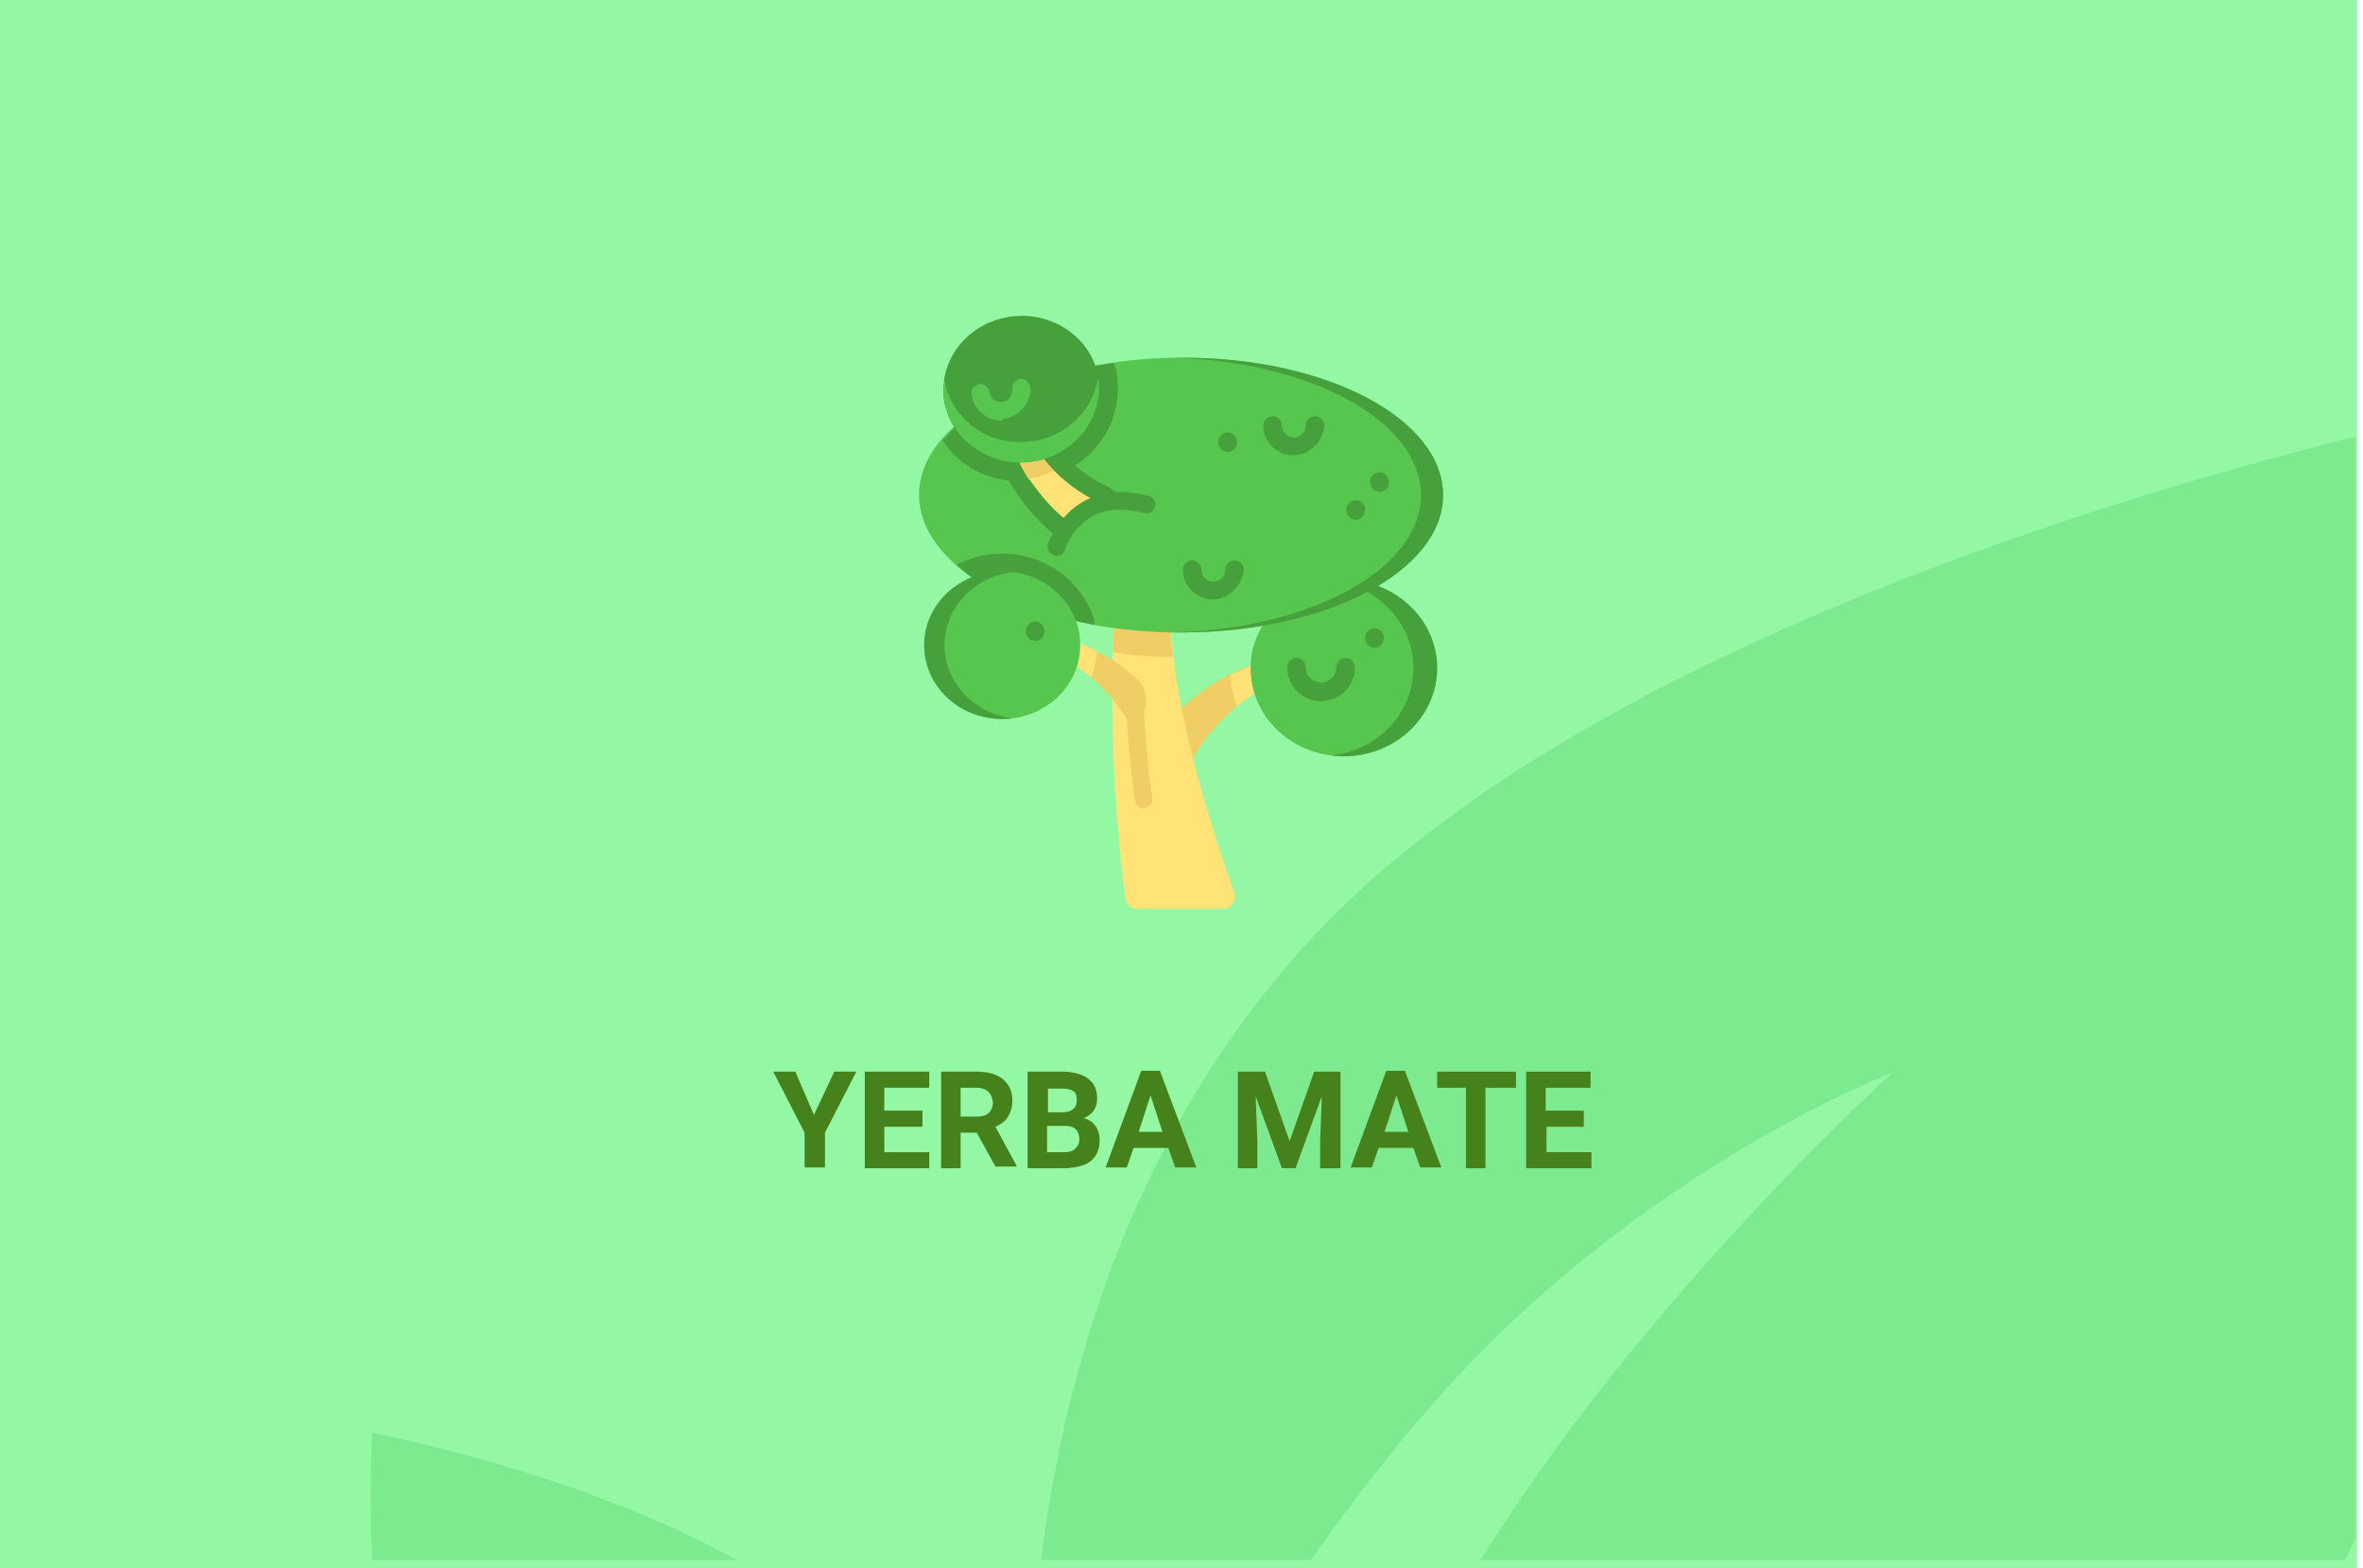 <?xml version="1.0" encoding="utf-8"?>
<!-- Generator: Adobe Illustrator 16.0.4, SVG Export Plug-In . SVG Version: 6.00 Build 0)  -->
<!DOCTYPE svg PUBLIC "-//W3C//DTD SVG 1.1//EN" "http://www.w3.org/Graphics/SVG/1.1/DTD/svg11.dtd">
<svg version="1.1" id="Слой_1" xmlns="http://www.w3.org/2000/svg" xmlns:xlink="http://www.w3.org/1999/xlink" x="0px" y="0px"
	 width="278.7px" height="185px" viewBox="0 0 278.7 185" enable-background="new 0 0 278.7 185" xml:space="preserve">
<g id="Rectangle_756_1_" enable-background="new    ">
	<g id="Rectangle_756">
		<g>
			<rect fill="#94F7A4" width="278" height="185"/>
		</g>
	</g>
</g>
<g id="Rectangle_757_copy_1_" enable-background="new    ">
	<g id="Rectangle_757_copy">
		<g>
			<path fill="#7EEA8F" d="M43.9,184h43c-18.6-10.4-43-15-43-15S43.5,175.2,43.9,184z M154.299,111.1
				C134,133.3,125.7,160.6,122.8,184h31.8c4.699-6.6,9.699-13.2,15-19.1c24-27.101,53.6-38.4,53.6-38.4S194,152.9,174.6,184h102
				c0.4-0.8,0.8-1.7,1.199-2.5v-130C246.1,59.4,184.1,78.5,154.299,111.1z"/>
		</g>
	</g>
</g>
<g>
	<path fill="#EFCE65" d="M154,79c-3.4,1.1-6,2.6-8.101,4.3c-2.601,2.1-4.2,4.4-5.2,6.1c-0.9,1.5-1.2,2.5-1.2,2.5l-2-6.3
		c0.6-0.7,1.3-1.4,1.9-2.1c1.899-1.8,3.8-3,5.7-4c4.5-2.2,8.199-2.5,8.199-2.5L154,79z"/>
	<path fill="#FFE377" d="M154,79c-3.4,1.1-6,2.6-8.101,4.3c-0.5-1.2-0.7-2.4-0.8-3.7c4.5-2.2,8.199-2.5,8.199-2.5L154,79z"/>
	<path fill="#FFE377" d="M144.2,107.2h-10.1c-0.7,0-1.3-0.5-1.4-1.3c-1.4-11.101-1.6-20.9-1.5-27c0-0.7,0-1.4,0-2
		c0.1-2.9,0.2-4.5,0.2-4.5h6.7c0,1.6,0.1,3.3,0.3,5.1c0,0.3,0.1,0.5,0.1,0.8c0.2,1.7,0.5,3.5,0.9,5.3c0.4,1.9,0.8,3.9,1.3,5.8l0,0
		c1.7,6.7,3.801,12.9,4.9,15.9C145.9,106.2,145.2,107.2,144.2,107.2z"/>
	<path fill="#EFCE65" d="M138.4,77.5c-2.5,0-4.9-0.2-7.2-0.6c0.1-2.9,0.2-4.5,0.2-4.5h6.7C138,74,138.1,75.7,138.4,77.5z"/>
	<path fill="#57C64E" d="M169.5,78.8c0,5.7-4.9,10.4-11,10.4c-6.101,0-11-4.6-11-10.4c0-0.9,0.1-1.9,0.399-2.7
		c1.3-4.4,5.5-7.7,10.601-7.7c2.299,0,4.399,0.7,6.1,1.8C167.6,72.1,169.5,75.2,169.5,78.8z"/>
	<g>
		<path fill="#57C64E" d="M164.7,70.2c-0.8,0.5-1.6,1-2.5,1.5c-4,2.1-8.9,3.6-14.199,4.4c1.299-4.4,5.5-7.7,10.6-7.7
			C160.799,68.4,163,69.1,164.7,70.2z"/>
		<path fill="#46A03C" d="M169.5,78.8c0,5.7-4.9,10.4-11,10.4c-0.5,0-0.9,0-1.4-0.1c5.4-0.6,9.6-5,9.6-10.3
			c0-5.3-4.199-9.7-9.6-10.3c0.5-0.1,0.9-0.1,1.4-0.1C164.6,68.4,169.5,73.1,169.5,78.8z"/>
		<path fill="#46A03C" d="M155.799,82.7c-2.199,0-4-1.8-4-4c0-0.6,0.5-1.1,1.101-1.1S154,78.1,154,78.7c0,1,0.799,1.8,1.799,1.8
			s1.801-0.8,1.801-1.8c0-0.6,0.5-1.1,1.1-1.1s1.1,0.5,1.1,1.1C159.799,81,158,82.7,155.799,82.7z"/>
		<path fill="#46A03C" d="M162.1,76.4c-0.6,0-1.1-0.5-1.1-1.1v-0.1c0-0.6,0.5-1.1,1.1-1.1s1.1,0.5,1.1,1.1v0.1
			C163.2,75.9,162.7,76.4,162.1,76.4z"/>
	</g>
	<path fill="#57C64E" d="M170.2,58.4c0,9-13.8,16.2-30.9,16.2c-3.6,0-7.1-0.3-10.3-0.9c-6.9-1.3-12.7-3.8-16.3-7.1
		c-2.7-2.4-4.3-5.2-4.3-8.2c0-2.3,0.9-4.5,2.5-6.4c3.7-4.5,11.1-7.9,20.2-9.2c2.6-0.4,5.3-0.6,8.2-0.6
		C156.4,42.1,170.2,49.4,170.2,58.4z"/>
	<g>
		<path fill="#46A03C" d="M132.5,60.3c0,1.2-0.7,2.3-1.8,2.8l-0.9,0.4c-0.7,0.3-1.5,0.5-2.3,0.5c-1.4,0-2.7-0.5-3.7-1.4l0,0
			c-1.6-1.4-3-3-4.2-4.9c-0.2-0.3-0.4-0.7-0.6-1c-3.3-0.4-6.1-2.1-7.8-4.7c3.7-4.5,11.1-7.9,20.2-9.2c0.2,0.7,0.4,1.4,0.4,2.1
			c0.4,4.1-1.7,7.9-5,10c1.5,1.3,3,2.1,4,2.6l0,0C131.8,58,132.5,59.1,132.5,60.3z"/>
		<path fill="#46A03C" d="M170.2,58.4c0,9-13.8,16.2-30.9,16.2c-0.4,0-0.8,0-1.3,0c16.5-0.3,29.6-7.5,29.6-16.2
			c0-8.7-13.1-15.9-29.6-16.2c0.4,0,0.8,0,1.3,0C156.4,42.1,170.2,49.4,170.2,58.4z"/>
		<path fill="#46A03C" d="M129.1,73.7c-6.9-1.3-12.7-3.8-16.3-7.1c1.6-0.8,3.5-1.3,5.4-1.3c5.1,0,9.5,3.3,10.9,7.9
			C129,73.4,129.1,73.5,129.1,73.7z"/>
	</g>
	<path fill="#EFCE65" d="M122,76.3c2.8,0.9,5,2.2,6.7,3.6c2.1,1.8,3.5,3.7,4.3,5.1l0,0c0.4,0.7,1.5,0.6,1.7-0.2l0.3-1
		c0.4-1.3,0.1-2.8-0.9-3.7l0,0c-1.6-1.5-3.2-2.5-4.8-3.3c-3.7-1.9-6.9-2.1-6.9-2.1L122,76.3z"/>
	<path fill="#FFE377" d="M122,76.3c2.8,0.9,5,2.2,6.7,3.6c0.4-1,0.6-2,0.7-3.1c-3.7-1.9-6.9-2.1-6.9-2.1L122,76.3z"/>
	<path fill="#57C64E" d="M109,76.1c0,4.8,4.1,8.7,9.2,8.7c5.1,0,9.2-3.9,9.2-8.7c0-0.8-0.1-1.5-0.3-2.3c-1.1-3.7-4.6-6.4-8.8-6.4
		c-1.9,0-3.7,0.5-5.1,1.5C110.6,70.5,109,73.1,109,76.1z"/>
	<path fill="#46A03C" d="M109,76.1c0,4.8,4.1,8.7,9.2,8.7c0.4,0,0.8,0,1.2-0.1c-4.5-0.5-8-4.2-8-8.6s3.5-8.1,8-8.6
		c-0.4,0-0.8-0.1-1.2-0.1C113.1,67.4,109,71.3,109,76.1z"/>
	<path fill="#FFE377" d="M120.1,49.1c1.1,2.7,2.7,4.8,4.2,6.4c2,2,4,3.2,5.5,3.8l0,0c0.7,0.3,0.7,1.4,0,1.7l-0.9,0.4
		c-1.3,0.6-2.8,0.3-3.8-0.6l0,0c-1.6-1.4-2.8-3-3.8-4.4c-2.2-3.5-2.7-6.7-2.7-6.7L120.1,49.1z"/>
	<path fill="#EFCE65" d="M120.1,49.1c1.1,2.7,2.7,4.8,4.2,6.4c-0.9,0.5-1.9,0.8-3,1c-2.2-3.5-2.7-6.7-2.7-6.7L120.1,49.1z"/>
	<path fill="#46A03C" d="M129.6,45c0.5,4.8-3.2,9-8.3,9.5c-5.1,0.5-9.5-3-10-7.7c-0.1-0.8,0-1.5,0.1-2.3c0.7-3.8,4-6.8,8.2-7.2
		c1.9-0.2,3.7,0.2,5.3,1C127.4,39.6,129.3,42,129.6,45z"/>
	<g>
		<path fill="#57C64E" d="M121.3,54.5c-5,0.5-9.5-3-10-7.7c-0.1-0.7,0-1.4,0.1-2c0.7,4.5,5,7.8,9.9,7.3c4.3-0.4,7.6-3.6,8.2-7.5
			c0,0.1,0,0.3,0.1,0.4C130,49.8,126.3,54,121.3,54.5z"/>
		<path fill="#57C64E" d="M118.1,49.6c-1.8,0-3.3-1.3-3.5-3.1c-0.1-0.6,0.4-1.1,0.9-1.2c0.6-0.1,1.1,0.4,1.2,0.9
			c0.1,0.8,0.7,1.3,1.5,1.2c0.4,0,0.7-0.2,0.9-0.5c0.2-0.3,0.3-0.6,0.3-1c-0.1-0.6,0.4-1.1,0.9-1.2c0.6-0.1,1.1,0.4,1.2,0.9
			c0.1,0.9-0.2,1.8-0.8,2.5c-0.6,0.7-1.4,1.2-2.4,1.3C118.4,49.6,118.2,49.6,118.1,49.6z"/>
	</g>
	<g>
		<path fill="#46A03C" d="M143,70.7c-1.9,0-3.5-1.6-3.5-3.5c0-0.6,0.5-1.1,1.1-1.1s1.1,0.5,1.1,1.1c0,0.8,0.6,1.4,1.4,1.4
			c0.8,0,1.4-0.6,1.4-1.4c0-0.6,0.5-1.1,1.1-1.1s1.1,0.5,1.1,1.1C146.5,69.1,144.9,70.7,143,70.7z"/>
		<path fill="#46A03C" d="M152.5,53.7c-1.9,0-3.5-1.6-3.5-3.5c0-0.6,0.5-1.1,1.1-1.1s1.1,0.5,1.1,1.1c0,0.8,0.6,1.4,1.4,1.4
			c0.8,0,1.4-0.6,1.4-1.4c0-0.6,0.5-1.1,1.1-1.1s1.1,0.5,1.1,1.1C156,52.2,154.4,53.7,152.5,53.7z"/>
	</g>
	<path fill="#57C64E" d="M124.6,64.5c0,0,2.4-7.2,10.7-5l-2.5,6.9L124.6,64.5z"/>
	<g>
		<path fill="#46A03C" d="M124.6,65.6c-0.1,0-0.2,0-0.3-0.1c-0.6-0.2-0.9-0.8-0.7-1.3c0-0.1,0.7-2.1,2.5-3.8
			c1.7-1.6,4.7-3.2,9.4-1.9c0.6,0.2,0.9,0.7,0.7,1.3c-0.2,0.6-0.7,0.9-1.3,0.7c-3.1-0.8-5.6-0.4-7.4,1.4c-1.4,1.3-1.9,2.9-1.9,2.9
			C125.5,65.3,125.1,65.6,124.6,65.6z"/>
		<path fill="#46A03C" d="M144.799,53.3c-0.6,0-1.1-0.5-1.1-1.1v-0.1c0-0.6,0.5-1.1,1.1-1.1c0.601,0,1.101,0.5,1.101,1.1v0.1
			C145.9,52.8,145.4,53.3,144.799,53.3z"/>
		<path fill="#46A03C" d="M162.7,58c-0.6,0-1.1-0.5-1.1-1.1v-0.1c0-0.6,0.5-1.1,1.1-1.1s1.1,0.5,1.1,1.1V57
			C163.799,57.6,163.299,58,162.7,58z"/>
		<path fill="#46A03C" d="M159.9,61.3c-0.601,0-1.101-0.5-1.101-1.1v-0.1c0-0.6,0.5-1.1,1.101-1.1S161,59.5,161,60.1v0.1
			C161,60.8,160.5,61.3,159.9,61.3z"/>
	</g>
	<path fill="#46A03C" d="M122.1,75.6c-0.6,0-1.1-0.5-1.1-1.1v-0.1c0-0.6,0.5-1.1,1.1-1.1s1.1,0.5,1.1,1.1v0.1
		C123.2,75.1,122.7,75.6,122.1,75.6z"/>
	<path fill="#EFCE65" d="M134.9,95.4c-0.5,0-0.9-0.4-1-0.9c-0.7-3.7-1-10.4-1.1-10.7c0-0.6,0.4-1.1,1-1.1c0.6,0,1.1,0.4,1.1,1
		c0,0.1,0.4,6.9,1,10.399c0.1,0.601-0.3,1.101-0.8,1.2C135,95.4,135,95.4,134.9,95.4z"/>
</g>
<g>
	<path fill="#46821C" d="M96,131.5l2.4-5.1h2.6l-3.7,7.199v4.101h-2.4V133.6l-3.7-7.199h2.6L96,131.5z"/>
	<path fill="#46821C" d="M108.8,132.9h-4.5v3h5.3v1.899H102V126.4h7.6v1.899h-5.3v2.7h4.5V132.9L108.8,132.9z"/>
	<path fill="#46821C" d="M115.2,133.6h-1.9v4.2H111V126.4h4.2c1.3,0,2.4,0.3,3.1,0.899c0.7,0.601,1.1,1.4,1.1,2.5
		c0,0.8-0.2,1.4-0.5,1.9c-0.3,0.5-0.8,0.899-1.5,1.2l2.5,4.6v0.1h-2.5L115.2,133.6z M113.3,131.7h1.9c0.6,0,1-0.101,1.4-0.4
		c0.3-0.3,0.5-0.7,0.5-1.2s-0.2-1-0.5-1.3c-0.3-0.3-0.8-0.5-1.4-0.5h-1.9V131.7z"/>
	<path fill="#46821C" d="M121.2,137.8V126.4h4c1.4,0,2.4,0.3,3.1,0.8c0.7,0.5,1.1,1.3,1.1,2.3c0,0.6-0.1,1-0.4,1.5
		c-0.3,0.4-0.7,0.7-1.2,0.9c0.6,0.1,1,0.399,1.4,0.899c0.3,0.4,0.5,1,0.5,1.601c0,1.1-0.3,1.899-1,2.5c-0.7,0.6-1.7,0.8-3,0.899
		H121.2z M123.5,131.2h1.7c1.2,0,1.8-0.5,1.8-1.4c0-0.5-0.1-0.899-0.4-1.1c-0.3-0.2-0.8-0.3-1.4-0.3h-1.6v2.8H123.5z M123.5,132.8
		v3.101h2c0.6,0,1-0.101,1.3-0.4c0.3-0.3,0.5-0.6,0.5-1.1c0-1-0.5-1.601-1.6-1.601H123.5z"/>
	<path fill="#46821C" d="M137.8,135.4h-4.1l-0.8,2.3h-2.5l4.2-11.4h2.2l4.3,11.4h-2.5L137.8,135.4z M134.3,133.5h2.8l-1.4-4.3
		L134.3,133.5z"/>
	<path fill="#46821C" d="M149.2,126.4l2.9,8.199l2.9-8.199h3.1V137.8h-2.4v-3.1l0.2-5.4l-3.101,8.5h-1.6l-3.1-8.5l0.199,5.4v3.1H146
		V126.4H149.2z"/>
	<path fill="#46821C" d="M166.7,135.4h-4.1l-0.801,2.3h-2.5l4.201-11.4h2.199L170,137.7h-2.5L166.7,135.4z M163.299,133.5h2.801
		l-1.4-4.3L163.299,133.5z"/>
	<path fill="#46821C" d="M178.7,128.3h-3.5v9.5h-2.3v-9.5H169.5V126.4h9.299v1.899H178.7z"/>
	<path fill="#46821C" d="M186.9,132.9h-4.5v3h5.3v1.899H180V126.4h7.6v1.899h-5.301v2.7h4.5v1.9H186.9z"/>
</g>
</svg>
